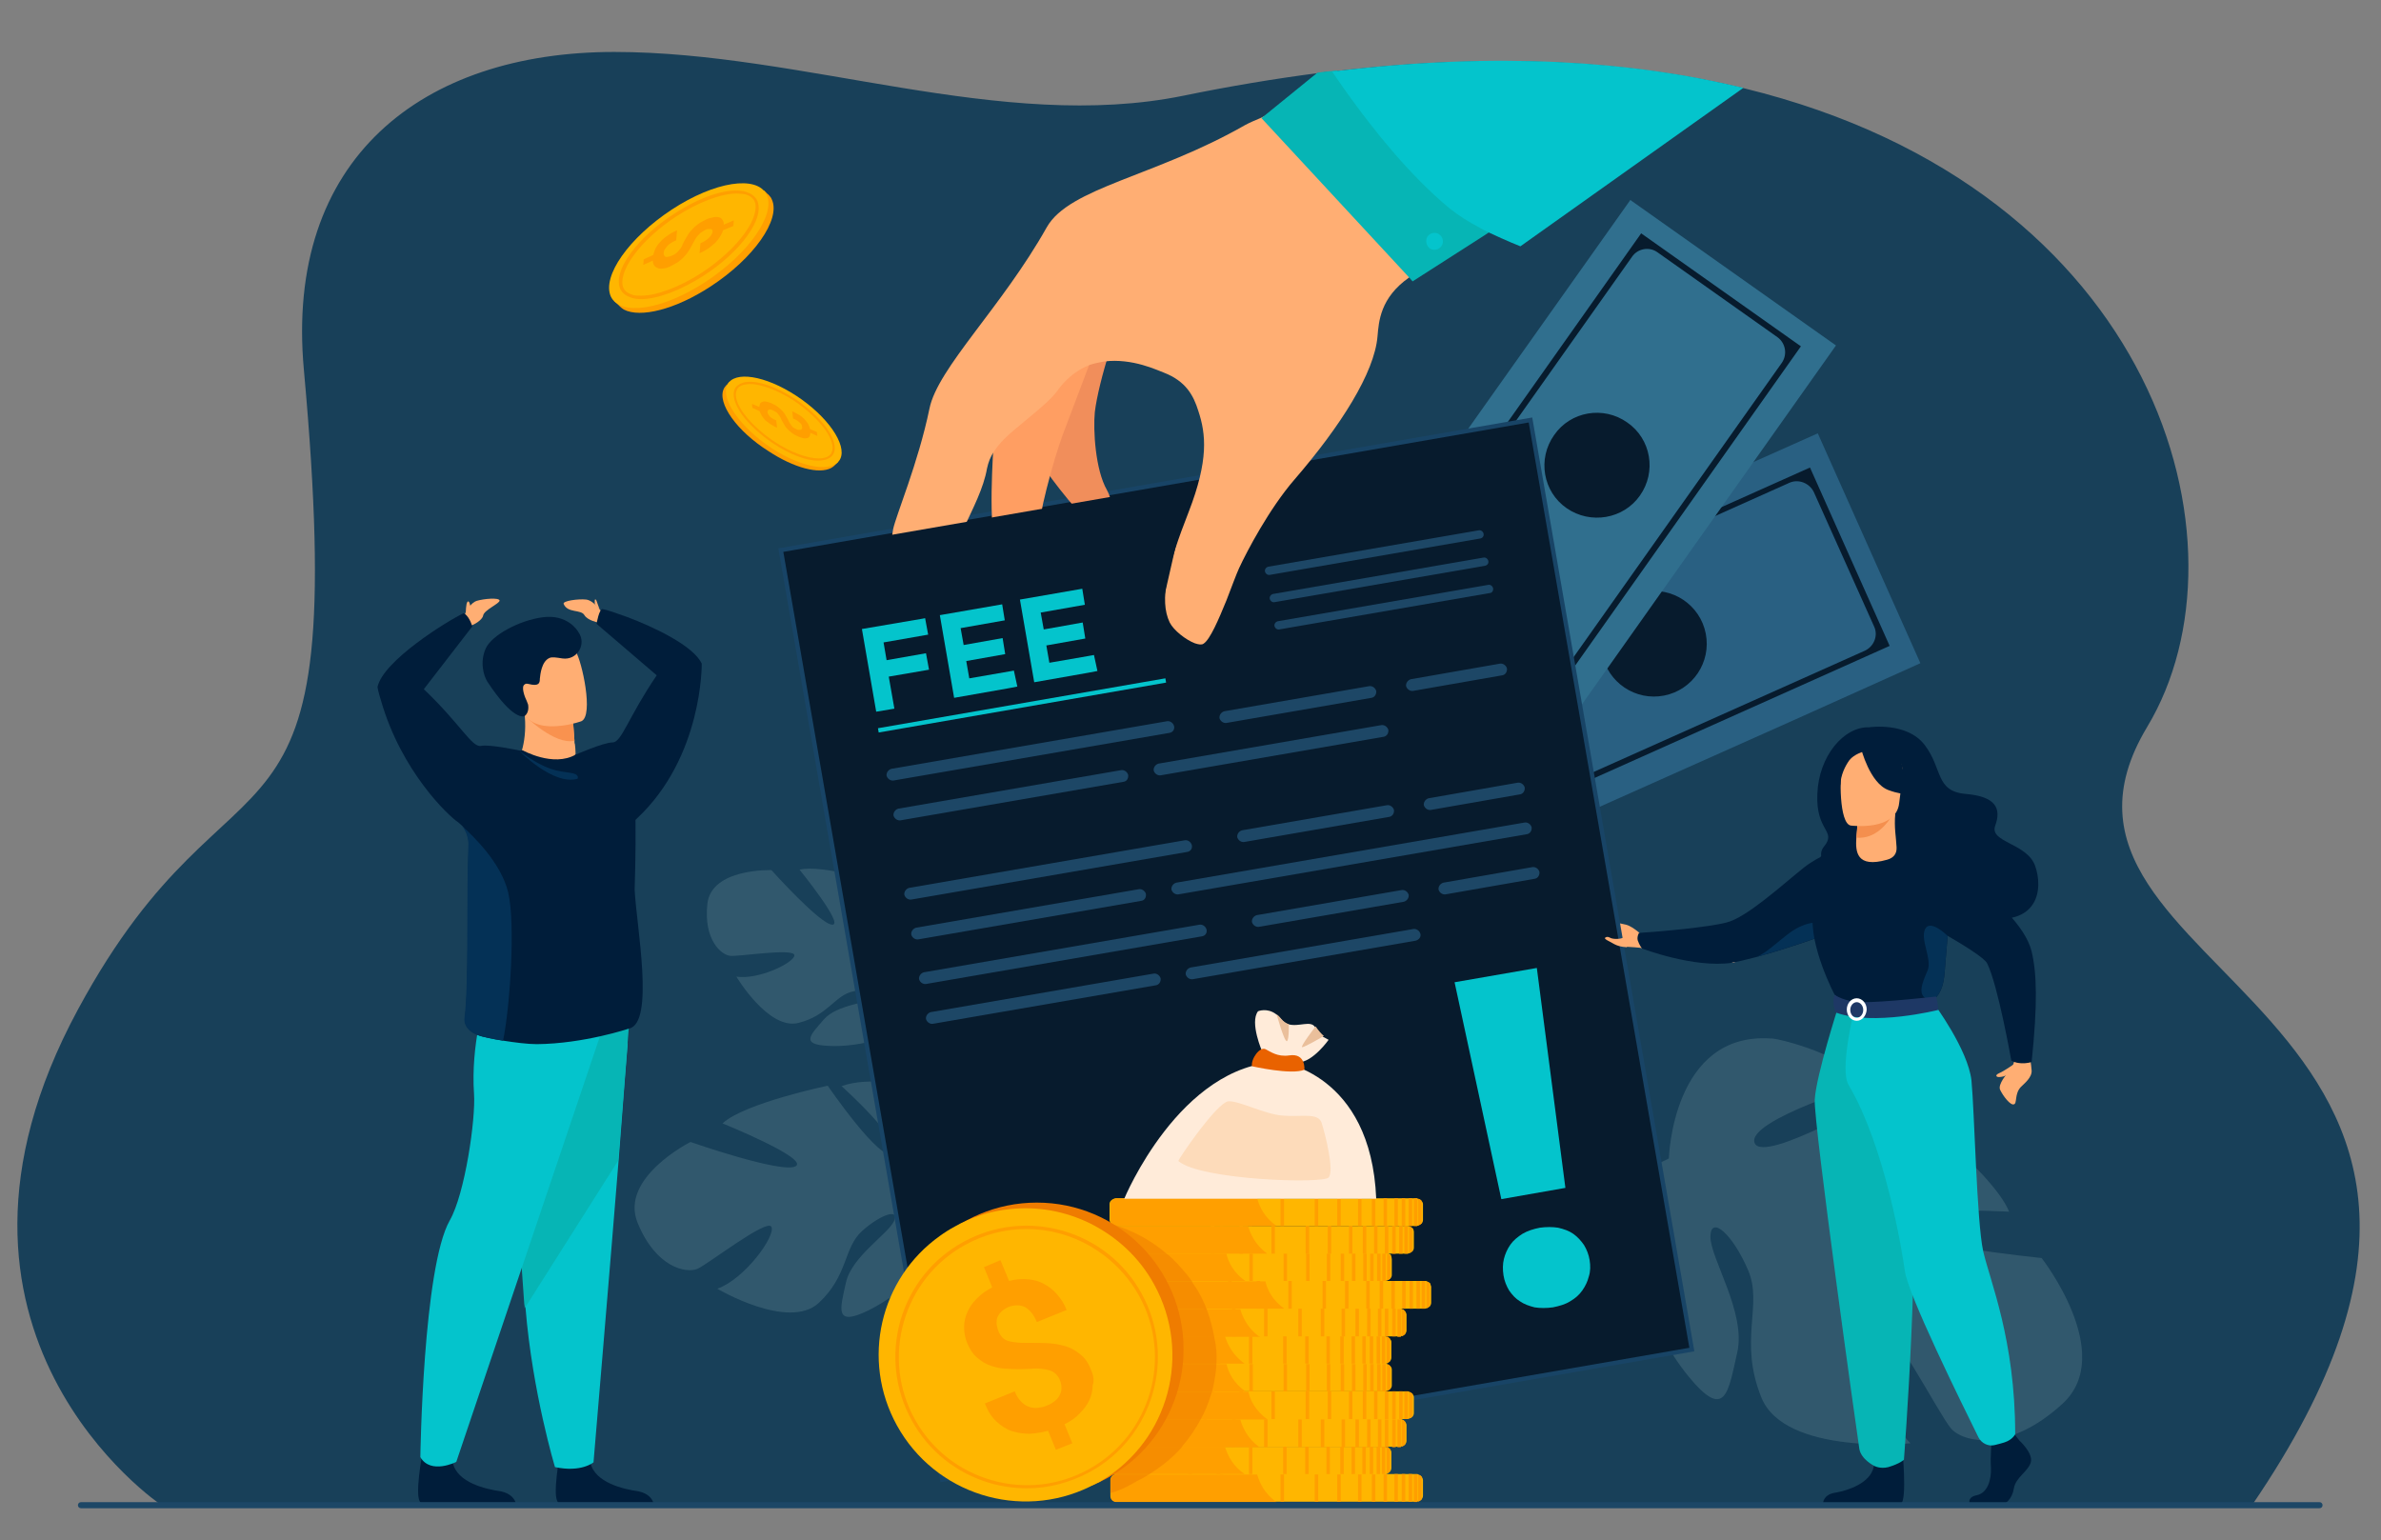 <?xml version="1.0" encoding="utf-8"?>
<!-- Generator: Adobe Illustrator 24.3.0, SVG Export Plug-In . SVG Version: 6.00 Build 0)  -->
<svg version="1.1" id="Layer_1" xmlns="http://www.w3.org/2000/svg" xmlns:xlink="http://www.w3.org/1999/xlink" x="0px" y="0px"
	 viewBox="0 0 550 355.8" style="enable-background:new 0 0 550 355.8;" xml:space="preserve">
<rect x="0" y="0" width="550" height="355.8" fill="#808080" stroke="none"/>
<style type="text/css">
	.st0{fill:#184059;}
	.st1{opacity:0.15;fill:#C3E2DE;enable-background:new    ;}
	.st2{fill:#296082;}
	.st3{fill:#071B2D;}
	.st4{fill:#306F8E;}
	.st5{fill:#001D3A;}
	.st6{fill:#FFAE73;}
	.st7{fill:#043156;}
	.st8{fill:#F8CAA4;}
	.st9{fill:#06B5B5;}
	.st10{fill:#04C4CC;}
	.st11{fill:#F48F4E;}
	.st12{fill:#1E3865;}
	.st13{fill:#FFFFFF;}
	.st14{fill:#F9924F;}
	.st15{fill:#891D1C;}
	.st16{fill:#FF9F00;}
	.st17{fill:#FFB600;}
	.st18{fill:#071B2D;stroke:#184466;stroke-width:1;stroke-miterlimit:9.999;}
	.st19{fill:#1D4766;}
	.st20{fill:#F18E5B;}
	.st21{fill:#FF9E62;}
	.st22{fill:#FFEBD9;}
	.st23{fill:#E96200;}
	.st24{fill:#EABF9B;}
	.st25{fill:#FDDBBA;}
	.st26{opacity:0.5;fill:#EF7C00;enable-background:new    ;}
	.st27{fill:#EF7C00;}
</style>
<g>
	<path class="st0" d="M520.2,347.7H37.3c0,0-59.6-39.9-19.3-114.5c36.7-68,63.3-25.6,52.2-147.7C65.7,36.6,97.6,12,141.9,12
		c43.7,0,89.4,18.7,131.5,10.1c10.7-2.2,21-3.9,30.9-5.2c1.2-0.2,2.3-0.3,3.5-0.4c0.3,0,0.6-0.1,1-0.1c37-4.3,68.2-2.3,94.1,4
		C498.4,43.7,521.2,126,496,167.9C461,226,599.4,231.7,520.2,347.7z"/>
	<path class="st1" d="M431.6,250.2c0,0-28.2,8.6-26.3,13.8s30.8-11.8,30.8-11.8s24,17.9,28,27.7c0,0-32.8-1.7-29.7,2.8
		c3.1,4.5,37.2,7.9,37.2,7.9s17.3,22.1,4.9,33.6c-12.5,11.5-23,9-25.8,5.8s-14.7-26.6-17.4-24.4c-2.7,2.2,0.7,20.4,8,27.8
		c0,0-28.9,2.8-34.4-10.5c-5.4-13.3,0.4-21.4-3.1-29.5c-3.5-8.2-8.6-12.8-8.7-7.8s8.3,17.6,6.2,26.8c-2.1,9.2-2.7,16-11.3,5.5
		c-8.6-10.5-18.1-32.5-11.3-41.4c0.3-0.4,0.6-0.8,0.9-1.1c-0.6,0.6-0.9,1.1-0.9,1.1c-2.4-1.5-10.2-1.6-16-1.4
		c-1,0.1-2.3,0.2-4.2,0.2l0,0c-0.8,0-1.5,0.1-2,0.1c-12.6,1.3-29.4,12.9-29.4,12.9l-2-2.2c15.2-15,35.2-13,35.2-13
		c15.1,0.2,25.2-5.5,25.2-5.5s0.8-29.3,23.6-27.7C409.1,239.6,424.2,242.6,431.6,250.2z"/>
	<g>
		<polygon class="st2" points="319.2,145.1 343,198.2 413.8,166.6 413.8,166.6 443.6,153.2 419.9,100.1 364.1,125 		"/>
		<g>
			<path class="st3" d="M418.1,108l18.4,41.2L346,189.7l-18.4-41.2L418.1,108z M350.5,186.2l80.3-35.9c2.1-1,3.1-3.5,2.1-5.6
				l-13.9-31c-1-2.1-3.5-3.1-5.6-2.2l-80.2,35.9c-2.1,0.9-3.1,3.4-2.1,5.5L345,184C346,186.2,348.4,187.2,350.5,186.2z"/>
		</g>
		
			<ellipse transform="matrix(0.981 -0.193 0.193 0.981 -21.524 76.38)" class="st3" cx="382.1" cy="148.9" rx="12.2" ry="12.2"/>
	</g>
	<g>
		<polygon class="st4" points="312.9,136.2 360.4,169.8 405.2,106.5 405.2,106.5 424.1,79.8 376.6,46.2 341.3,96 		"/>
		<g>
			<path class="st3" d="M379.1,53.9L416,80l-57.2,80.9l-36.9-26.1L379.1,53.9z M360.8,155.6l50.8-71.8c1.3-1.9,0.9-4.5-1-5.9
				l-27.7-19.6c-1.9-1.4-4.6-0.9-5.9,1l-50.8,71.8c-1.3,1.9-0.9,4.5,1,5.8l27.8,19.7C356.9,157.9,359.5,157.5,360.8,155.6z"/>
		</g>
		<path class="st3" d="M378.8,114.5c3.9-5.5,2.6-13.1-2.9-16.9c-5.5-3.9-13.1-2.6-16.9,2.9c-3.9,5.5-2.6,13.1,2.9,16.9
			C367.4,121.2,375,119.9,378.8,114.5z"/>
	</g>
	<g>
		<path class="st5" d="M431.8,168c0,0,8.7-1.3,12.8,4.1c4.2,5.5,2.4,10.7,9.5,11.3c7,0.6,8.2,3.4,6.8,7.3c-1.5,3.9,7.3,4,9.2,9.3
			c1.9,5.3,0.9,14.3-12.4,11.9c-13.4-2.4-18.3-10.5-24.5-8.4c-6.2,2.2-15-4.1-11.9-7.9c3.1-3.8-1.9-3.4-1.5-12.2
			C420.1,174.7,425.9,167.8,431.8,168z"/>
		<path class="st6" d="M379.9,216.6c0,0-2.4-2.5-4.3-3c-2.1-0.5-5-1-5.4-0.4c-0.4,0.8,3.4,2.1,3.9,3s-0.3,0.8-1.8,0.7
			s-0.9,0.4-0.7,0.4c0.3,0.1,2.4,1.2,3.1,1.3c0.2,0,0.5,0.1,1,0.1c1.1,0.1,2.7,0.1,4.1,0.4C379.9,219.2,380.4,217.5,379.9,216.6z"/>
		<path class="st5" d="M378.3,217.2c0.4,1.2,1,1.9,1,1.9s12,4.6,20.8,3.3c0.3,0,0.6-0.1,0.9-0.2c1.6-0.3,3.3-0.8,5-1.2
			c7.3-2,14.7-4.7,14.7-4.7s0.2-0.6,0.4-1.6c0.9-4.2,3-15.1-0.4-16.8c0,0-1.8,0.8-4,2.5c-5,4-13.3,11.6-17.9,12.7
			c-4.2,1.1-15.3,2.1-20.2,2.4C378.6,215.5,378.1,216.3,378.3,217.2z"/>
		<path class="st7" d="M412.6,216.1c-2.7,2.1-4.4,3.8-6.7,4.9c7.3-2,14.7-4.7,14.7-4.7s0.2-0.6,0.4-1.6l-0.8-1.6
			C420.2,213.1,416.9,212.6,412.6,216.1z"/>
		<path class="st8" d="M400,222.4c0.3,0,0.6-0.1,0.9-0.2C400.5,222.2,400.2,222.3,400,222.4z"/>
		<path class="st5" d="M466.5,332.8c0,0,3.2,2.9,2.6,5s-3.5,3.5-3.9,6s-2,3.9-3.4,3.9s-6.7,0-6.7,0s-1-1.8,1.5-2.3s3.4-3.5,3.3-6.3
			c-0.2-2.8,0.2-6.5,0.2-6.5l5.3-1.2L466.5,332.8z"/>
		<path class="st5" d="M439.4,334.2c0,0,1.2,12.4-0.3,13.1h-18c0,0,0-2.1,2.9-2.5c2.9-0.5,8-2.2,8.8-5.9
			C433.7,335.1,439.4,334.2,439.4,334.2z"/>
		<path class="st5" d="M423.8,229.8l11.3,8.9l10.8-7.7l0,0l0.9-0.3c0,0,1.8-0.9,2.3-5.1c0.1-0.5,0.4-5,0.8-9.4
			c0.4-4.8,0.8-9.7,0.8-9.7l-6.9-10.2c-14.4-3-23.2,1.5-23.2,1.5s-0.7,5.4-1.8,13C417.8,218.5,423.8,229.8,423.8,229.8z"/>
		<path class="st9" d="M424.7,232.3c0,0-5.2,16.2-5.5,21.7s9.9,78.2,10.3,80.7c0.4,2.4,3.4,3.9,3.4,3.9s1.4,0.8,3.3,0.3
			c2.7-0.8,3.6-1.7,3.6-1.7s4-51.8,1.5-70.3c-2.5-18.5-2.5-34.5-2.5-34.5L424.7,232.3L424.7,232.3z"/>
		<path class="st10" d="M446.7,231.8c0,0,7.9,10.6,8.7,17.8c0.7,7.2,1.2,32.4,2.7,39.4c1.6,7,7.4,20.5,7.4,42.3c0,0-0.6,1.3-2.5,1.9
			c-0.6,0.2-1.4,0.4-2.2,0.6c-1.5,0.4-3.1-0.4-3.8-1.8c-3.9-7.9-16.4-33.2-17-38.5c-0.5-3.7-4.4-28.4-13-42.9
			c-2.1-3.5,1.3-17.3,1.3-17.3L446.7,231.8z"/>
		<path class="st6" d="M435.9,198.6c1.5-0.4,2.3-1.4,2.2-2.9c-0.1-2.3-0.6-4.5-0.3-7.7h-0.5l-8.1,0.7l-0.4,4.9
			C428.6,196.7,428.8,200.6,435.9,198.6z"/>
		<path class="st11" d="M429.2,188.6c0,0-0.1,2.5-0.4,4.9c4.5,0.4,7.3-3.4,8.5-5.5L429.2,188.6z"/>
		<path class="st6" d="M427.5,190.7c0,0,10.5,1.4,11.2-5.2c0.7-6.5,2.6-10.8-4.1-11.9c-6.7-1.1-8.2,1.2-9,3.3
			C424.9,179,424.8,190.2,427.5,190.7z"/>
		<path class="st5" d="M429.9,172.9c0,0,2,8,6.3,9.6s6.3,0.7,6.3,0.7s-3.1-3.1-3.3-7.8C439.3,175.3,432.5,169.5,429.9,172.9z"/>
		<path class="st5" d="M430.5,173.6c0,0-2.2,0.6-3.3,2c-1,1.4-2,3.4-2.1,5.8c0,0-1.6-5.5,1.2-8.1
			C429.3,170.5,430.5,173.6,430.5,173.6z"/>
		<g>
			<path class="st6" d="M465.6,244.1c0,0-0.8,3-1.4,3.4c-0.7,0.5-2.7,3-2.2,4.2c0.7,1.5,2.4,3.7,3.2,3.4c0.8-0.2,0.1-2.4,1.6-4
				c0.8-0.8,2.6-2.2,2.5-3.8s-0.5-3.5-0.5-3.5L465.6,244.1z"/>
			<path class="st6" d="M465.1,245.9c0,0-2.3,1.6-3.3,2c-1.1,0.5-0.6,0.9-0.1,0.9c0.6,0,1.3-0.1,2.3-0.7
				C465,247.4,465.6,245.8,465.1,245.9z"/>
		</g>
		<path class="st5" d="M443.8,196.3c0,0,6.3,1.5,10.4,5.4c6.5,6.1,13.6,12,15.1,18.1c1.2,5.1,1.4,12,0,25.5c0,0-0.9,0.4-2.5,0.3
			c-1.5-0.1-2.2-0.6-2.2-0.6s-3.1-17.6-5.6-22.5c-1.3-2.5-19-11.8-19-11.8L443.8,196.3z"/>
		<path class="st7" d="M445.9,231L445.9,231l0.9-0.3c0,0,1.8-0.9,2.3-5.1c0.1-0.5,0.4-5,0.8-9.4c0,0-4-4-5.2-1.6s1.6,6.8,0.6,9.5
			C444.2,226.7,442.4,230.3,445.9,231z"/>
		<path class="st12" d="M423.8,229.8c0,0,2.1,1.6,6.2,1.7c4.9,0.1,17.2-1.3,17.2-1.3s0.5,1.5,0.5,3.1c0,0-15,3.8-23.6,0.6
			C424.1,234,423,231.9,423.8,229.8z"/>
		<g>
			<path class="st13" d="M428.9,235.8c-1.2,0-2.3-1.1-2.3-2.6c0-1.4,1-2.6,2.3-2.6c1.2,0,2.3,1.1,2.3,2.6
				C431.1,234.7,430.1,235.8,428.9,235.8z M428.9,231.5c-0.8,0-1.5,0.8-1.5,1.8s0.7,1.8,1.5,1.8s1.5-0.8,1.5-1.8
				S429.7,231.5,428.9,231.5z"/>
		</g>
	</g>
	<path class="st1" d="M206,205.3c0,0,4.9,13.8,2.3,14.5c-2.6,0.7-4.3-15.8-4.3-15.8s-14.2-4.4-19.3-3.1c0,0,10.3,12.7,7.6,12.7
		c-2.7,0.1-14.1-12.6-14.1-12.6s-13.9-0.5-14.8,7.8c-0.9,8.3,3.2,11.8,5.3,12s14.9-1.9,14.8-0.1c-0.1,1.7-8.3,5.7-13.4,4.9
		c0,0,7.4,12.4,14.3,10.7c6.9-1.7,8.4-6.4,12.7-7.3c4.3-1,7.6-0.3,5.7,1.2c-2,1.5-9.5,1.8-12.5,5.3s-5.6,5.8,1.1,6.1
		c6.7,0.4,18.3-2.2,19.8-7.5c0.1-0.2,0.1-0.5,0.2-0.7c-0.1,0.4-0.2,0.7-0.2,0.7c1.3,0.5,3.6,3.6,5.3,6c0.2,0.4,0.6,1,1.2,1.7l0,0
		c0.2,0.3,0.4,0.6,0.5,0.8c3.2,5.4,3.5,15.5,3.5,15.5l1.4,0.2c1.5-10.5-5.2-17.9-5.2-17.9c-4.5-6-5.2-11.7-5.2-11.7
		s11.4-8.9,4.1-17.5C216.8,211.3,211.2,206.1,206,205.3z"/>
	<path class="st1" d="M194.4,250.9c0,0,14.4,12.9,11.8,15.5c-2.6,2.5-15-15.6-15-15.6s-19.2,4-24.3,8.7c0,0,20,8.1,16.9,9.9
		s-24.3-5.6-24.3-5.6s-16.5,8.3-12.2,18.7c4.2,10.3,11.2,11.7,13.8,10.6c2.5-1.1,16.1-11.7,17.1-9.7c1,2.1-6.1,12-12.5,14.3
		c0,0,16.4,9.7,23.4,3.3c6.9-6.4,5.7-12.8,10.1-16.7c4.4-3.9,8.7-5.2,7.3-2.2s-9.8,8.2-11.1,14.2s-2.8,10.3,5.2,6.4
		s19.8-14.3,18.2-21.5c-0.1-0.3-0.1-0.6-0.2-0.9c0.2,0.6,0.2,0.9,0.2,0.9c1.9-0.2,6.5,1.9,9.9,3.6c0.5,0.3,1.3,0.7,2.5,1.3l0,0
		c0.5,0.3,0.9,0.5,1.1,0.6c7.1,4.3,13.9,15.8,13.9,15.8l1.8-0.7c-4.9-13.2-17.3-17.5-17.3-17.5c-9-4.1-13.5-10.3-13.5-10.3
		s7.6-17.7-6.3-23.1C210.7,250.9,200.9,248.5,194.4,250.9z"/>
	<g>
		<path class="st6" d="M111.6,142.2c-0.2,1.1-2.3,2.2-2.8,2.3c-0.5-1.3-1.5-2.6-1.5-2.5c0.1-0.1,0.1-0.2,0.2-0.4
			c0.5-0.9,1.4-2.4,2.6-2.8c1.7-0.5,5.1-0.8,5.3-0.1C115.5,139.4,111.8,140.9,111.6,142.2z"/>
		<path class="st5" d="M119.1,347.1H97.2c-1.6-1.1,0.4-11.5,0.4-11.5s6-2.3,7,2.3c1,4.6,7.6,6.1,11.1,6.6
			C118.1,345,118.9,346.4,119.1,347.1z"/>
		<path class="st5" d="M150.9,347.1H129c-1.6-1.1,0.4-11.5,0.4-11.5s6-2.3,7,2.3c1,4.6,7.6,6.1,11.1,6.6
			C149.9,345,150.7,346.4,150.9,347.1z"/>
		<path class="st10" d="M145,241c0,0-1,12.3-2.1,27c-1.6,20.1-5.8,69.8-5.8,69.8s-2.8,2.4-8.9,1.1c0,0-5.2-17.2-6.8-36.7
			c0-0.3,0-0.6-0.1-1c-1.5-19.9-3.7-61.9-3.7-61.9L145,241z"/>
		<path class="st9" d="M145.3,236.8c0,0-1.3,16.5-2.5,31.3l-21.6,34.1c0-0.3,0-0.6-0.1-1c-1.5-19.9-3.7-61.9-3.7-61.9L145.3,236.8z"
			/>
		<path class="st10" d="M140.5,233.7l-35.1,104c0,0-5.9,3-8.3-1.1c0,0,0.6-43.8,6.8-54.7c3.5-6.1,6-23.4,5.6-29.2
			c-0.8-11.4,2.6-22,2.6-22L140.5,233.7z"/>
		<path class="st6" d="M132.1,179.4c-2.4,1.3-4.7,1.3-6.7,0.9c-1.8-0.4-3.4-1.2-4.6-1.9S119,177,119,177s0.1-0.1,0.2-0.3
			c0.7-1.2,2.8-5.5,1.9-12.5c0-0.1,0.7,0,1.7,0.3c3.1,0.7,9.3,2.5,9.6,2.6l0,0c0,0,0.1,1.5,0.3,4.1c0,0.2,0,0.5,0.1,0.7
			c0,0.3,0.1,0.6,0.1,1C133.2,175.5,132.1,179.4,132.1,179.4z"/>
		<path class="st14" d="M132.7,171.1c-4.6,1.1-11.5-5.8-11.5-5.8c0.5-0.4,1-0.7,1.6-0.9c3.1,0.7,9.3,2.5,9.6,2.6l0,0
			C132.4,167,132.5,168.4,132.7,171.1z"/>
		<path class="st6" d="M139,141.4c0,0-1.8-2.7-3.6-2.9s-5.5,0.3-5.2,1c0.9,2.2,4,1.2,4.8,2.6c0.7,1.2,3.1,1.7,3.1,1.7L139,141.4z"/>
		<path class="st6" d="M134.3,166.6c0,0-1.9,0.7-4.3,1c-3.6,0.5-8.2,0.2-9.7-4.1c-2.5-7.2-5.6-11.6,1.6-14.5
			c3.9-1.6,6.4-1.7,8.1-1.1c1.5,0.5,2.3,1.6,3,2.6C134.4,152.7,137.2,165.3,134.3,166.6z"/>
		<path class="st5" d="M133.6,146c2,2.8-0.3,6.6-3.7,6.1c-1.3-0.2-2.4-0.4-3-0.1c-1.8,0.8-2.1,3.8-2.2,4.8c0,1-0.2,1.8-2.6,1.2
			c-0.4-0.1-0.7-0.1-0.9,0.1c-0.9,0.5,0,2.9,0.5,3.9c0.1,0.3,0.2,0.5,0.3,0.8c0.1,0.7,0.1,1.9-0.8,2.6c-0.2,0.1-2.6,1.2-8.6-7.9
			c-0.9-1.4-1.8-4.6-0.4-7.7c1.4-3.1,7.8-6.5,13.1-7.2C131,141.8,133.4,145.6,133.6,146z"/>
		<path class="st5" d="M147.1,189.1c-17.4,16.2-14.3-14.7-14.3-14.7s6.6-2.9,8.7-2.9c2.1,0,3.6-5.8,10.2-15.5l0,0l0,0l-13.9-11.9
			c0,0,0.6-3.5,1.4-3.4c1.1,0.2,3.1,0.9,5.6,1.8c6.4,2.4,15.4,6.7,17.3,10.8C162.1,153.3,162.4,174.8,147.1,189.1z"/>
		<path class="st15" d="M132.3,143.4L132.3,143.4L132.3,143.4z"/>
		<path class="st5" d="M145.3,237.6c0,0-10.4,3.5-21.3,3.6c-2.1,0-5.2-0.4-7.7-0.8c-2.6-0.4-4.6-0.9-4.6-0.9
			c-2.2-0.5-4.6-1.9-4.3-4.4c1-7.6,0.4-27.7,0.9-40.2c0,0,0-2.4-1.5-4.1l0,0c-0.3-0.3-0.6-0.5-0.9-0.8c-2.3-1.5-13.2-11.8-17.9-28.2
			c-0.6-1.9-0.8-3-0.8-3.1l0,0l0,0c1.3-6.1,16.2-15.3,19.8-17c0.1,0,0.2,0,0.4,0.1l0,0c1.2,1,1.7,2.9,1.7,2.9l0,0l-11.2,14.5
			c8.5,8.1,11.1,13.5,13.2,13.1c2-0.4,8.6,1,9.1,1.1c0.2,0,0.3-0.1,0.5-0.1c0,0,7.1,4,12.3,1h0.1c1.3,0.2,10.4,1.7,12.6,4
			c0.8,0.8,1,5.7,1.1,11.1c0.1,7.5-0.2,16.1-0.2,16.1C147,213.8,151.3,236.3,145.3,237.6z"/>
		<path class="st7" d="M120,173.5c0,0,7.8,8,13.4,6.4c0,0,0.7-1.1-1.8-1.4C129.1,178.1,126.4,178.2,120,173.5z"/>
		<path class="st7" d="M116.2,240.4c-2.6-0.4-4.6-0.9-4.6-0.9c-2.2-0.5-4.6-1.9-4.3-4.4c1-7.6,0.4-27.7,0.9-40.2c0,0,0-2.4-1.5-4.1
			c2.4,2.1,9.1,8.5,10.7,15.4C119.1,213.5,117.8,232.8,116.2,240.4z"/>
		<path class="st6" d="M107.6,141.6c0,0,0-2.2,0.4-2.6c0.4-0.4,0.6,0.8,0.7,1.2C108.8,140.6,107.6,141.6,107.6,141.6z"/>
		<path class="st6" d="M138.5,140.7c0,0-0.6-1.5-0.7-1.9c-0.1-0.4-0.4-0.4-0.4-0.2c0,0.3-0.1,0.8,0.1,1.1
			C137.6,140.1,138.5,140.7,138.5,140.7z"/>
	</g>
	<g>
		<path class="st16" d="M178.3,46.1c-0.1-0.3-0.3-0.6-0.5-0.8l0,0l0,0c-0.2-0.2-0.3-0.4-0.5-0.5l-0.8-0.8l-0.2,0.1
			c-3.9-1.9-11.8,0.1-19.9,5.4c-9.8,6.4-16,15.1-14.2,19.8l-0.3,0.2l1.1,1.1c0.1,0.1,0.1,0.1,0.2,0.2l0,0l0,0
			c0.3,0.3,0.6,0.5,0.9,0.7l0,0l0,0c3.8,2,11.9,0,20-5.3C174.1,59.7,180.4,50.7,178.3,46.1z"/>
		<path class="st17" d="M155.2,48.4c9.9-6.5,19.7-8,21.9-3.4c2.1,4.6-4.2,13.6-14.1,20.1c-9.9,6.5-19.7,8-21.9,3.4
			C139,63.8,145.3,54.9,155.2,48.4z"/>
		<g>
			<path class="st16" d="M148.1,69.1c-0.8,0-1.5-0.1-2.2-0.3c-1.2-0.4-2.1-1-2.6-2c-0.9-2-0.1-4.9,2.3-8.2c2.3-3.2,5.9-6.5,10.1-9.2
				l0,0c6.4-4.2,12.9-6.2,16.6-5.1c1.2,0.4,2.1,1,2.6,2c0.9,2,0.1,4.9-2.3,8.2c-2.3,3.2-5.9,6.5-10.1,9.2
				C157.2,67.1,151.8,69.1,148.1,69.1z M170.2,44.7c-3.6,0-8.9,2-14,5.3c-4.1,2.7-7.6,5.9-9.9,9.1c-2.2,3-3,5.8-2.3,7.4
				c0.4,0.8,1.1,1.3,2.1,1.6c0.6,0.2,1.2,0.2,2,0.2c3.6,0,8.9-2,14-5.3c4.1-2.7,7.6-5.9,9.9-9.1c2.2-3,3-5.8,2.3-7.4
				c-0.4-0.8-1.1-1.3-2.1-1.6C171.5,44.8,170.9,44.7,170.2,44.7z"/>
		</g>
		<g>
			<path class="st16" d="M155.1,59.1c0.3-0.1,0.6-0.3,0.8-0.4c0.2-0.2,0.5-0.3,0.7-0.6c0.2-0.2,0.4-0.5,0.6-0.7
				c0.2-0.3,0.4-0.6,0.5-1c0.3-0.6,0.6-1.2,1-1.8c0.3-0.6,0.7-1.1,1.1-1.5c0.4-0.5,0.9-0.9,1.4-1.3c0.5-0.4,1.2-0.7,1.9-1.1
				c0.6-0.3,1.2-0.4,1.7-0.5s0.9-0.1,1.3,0c0.4,0.1,0.6,0.3,0.8,0.6s0.3,0.6,0.3,1.1l2.3-1l-0.1,1.3l-2.4,1c-0.1,0.5-0.4,1-0.7,1.5
				s-0.7,1-1.1,1.4c-0.5,0.4-1,0.9-1.6,1.3c-0.6,0.4-1.3,0.8-2,1.1l0.2-2.3c0.9-0.4,1.5-0.8,2-1.3s0.7-0.9,0.8-1.3
				c0-0.2,0-0.4-0.1-0.5s-0.2-0.2-0.4-0.2s-0.4,0-0.6,0c-0.2,0.1-0.5,0.1-0.7,0.3c-0.3,0.1-0.5,0.3-0.7,0.4
				c-0.2,0.1-0.4,0.3-0.6,0.5c-0.2,0.2-0.4,0.5-0.6,0.7c-0.2,0.3-0.4,0.6-0.6,1c-0.3,0.6-0.7,1.2-1,1.8c-0.3,0.5-0.7,1.1-1.1,1.5
				c-0.4,0.5-0.9,0.9-1.4,1.3c-0.5,0.4-1.2,0.7-1.9,1.1c-0.6,0.3-1.2,0.5-1.7,0.5c-0.5,0.1-0.9,0.1-1.3-0.1
				c-0.3-0.1-0.6-0.3-0.8-0.6s-0.3-0.7-0.3-1.1l-2.2,1l0.1-1.3l2.2-1c0.1-0.5,0.3-0.9,0.5-1.5c0.3-0.5,0.6-1,1.1-1.5
				c0.4-0.5,1-1,1.6-1.4c0.6-0.5,1.4-0.9,2.3-1.3l-0.2,2.3c-0.5,0.2-1,0.5-1.3,0.7c-0.4,0.2-0.6,0.5-0.9,0.8
				c-0.2,0.3-0.4,0.5-0.5,0.7s-0.2,0.5-0.2,0.7s0,0.4,0.1,0.6c0.1,0.1,0.2,0.2,0.3,0.3c0.2,0.1,0.3,0.1,0.6,0
				C154.6,59.3,154.8,59.2,155.1,59.1z"/>
		</g>
	</g>
	<g>
		<path class="st16" d="M167.2,89.8c0.1-0.2,0.2-0.4,0.4-0.6l0,0l0,0c0.1-0.1,0.2-0.3,0.4-0.4l0.5-0.6l0.1,0.1
			c2.8-1.4,8.6,0.1,14.5,3.9c7.1,4.6,11.6,11,10.3,14.4l0.2,0.1l-0.8,0.8l-0.1,0.1l0,0l0,0c-0.2,0.2-0.4,0.3-0.7,0.5l0,0l0,0
			c-2.8,1.5-8.6,0-14.5-3.9C170.2,99.6,165.6,93.1,167.2,89.8z"/>
		<path class="st17" d="M183.9,91.4c-7.2-4.7-14.3-5.8-15.9-2.5c-1.6,3.3,3,9.8,10.2,14.6c7.2,4.7,14.3,5.8,15.9,2.5
			C195.7,102.7,191.1,96.1,183.9,91.4z"/>
		<g>
			<path class="st16" d="M178.7,102.5c-3-2-5.6-4.4-7.3-6.7c-1.7-2.4-2.3-4.5-1.7-5.9c0.3-0.7,1-1.2,1.9-1.5c2.7-0.8,7.4,0.7,12,3.7
				l0,0c3,2,5.6,4.4,7.3,6.7c1.7,2.4,2.3,4.5,1.7,5.9c-0.3,0.7-1,1.2-1.9,1.5c-0.5,0.1-1,0.2-1.6,0.2
				C186.4,106.5,182.5,105,178.7,102.5z M171.7,88.9c-0.7,0.2-1.3,0.6-1.5,1.2c-0.6,1.2,0,3.2,1.6,5.4c1.7,2.3,4.2,4.6,7.2,6.6
				c3.7,2.4,7.5,3.8,10.2,3.8c0.5,0,1-0.1,1.4-0.2c0.7-0.2,1.3-0.6,1.5-1.2c0.6-1.2,0-3.2-1.6-5.4c-1.7-2.3-4.2-4.6-7.2-6.6
				c-3.7-2.4-7.5-3.8-10.2-3.8C172.6,88.8,172.1,88.8,171.7,88.9z"/>
		</g>
		<g>
			<path class="st16" d="M184.5,99.3c0.2,0,0.3,0,0.4,0c0.1,0,0.2-0.1,0.3-0.2s0.1-0.2,0.1-0.4c0-0.2-0.1-0.3-0.1-0.5
				c-0.1-0.2-0.2-0.4-0.4-0.5c-0.2-0.2-0.4-0.4-0.6-0.5c-0.3-0.2-0.6-0.4-1-0.5L183,95c0.6,0.3,1.2,0.6,1.7,0.9s0.9,0.7,1.2,1
				c0.3,0.4,0.6,0.7,0.8,1.1s0.3,0.7,0.4,1.1l1.6,0.7l0.1,0.9l-1.6-0.7c0,0.3-0.1,0.6-0.2,0.8c-0.1,0.2-0.3,0.4-0.6,0.4
				c-0.3,0.1-0.6,0.1-0.9,0c-0.4-0.1-0.8-0.2-1.2-0.4c-0.5-0.2-1-0.5-1.4-0.8s-0.7-0.6-1-0.9s-0.6-0.7-0.8-1.1s-0.5-0.8-0.7-1.3
				c-0.1-0.3-0.3-0.5-0.4-0.7c-0.1-0.2-0.3-0.4-0.4-0.5c-0.1-0.2-0.3-0.3-0.5-0.4s-0.3-0.2-0.5-0.3c-0.2-0.1-0.4-0.1-0.5-0.2
				c-0.2,0-0.3,0-0.4,0c-0.1,0-0.2,0.1-0.3,0.2s-0.1,0.2-0.1,0.4c0,0.3,0.2,0.6,0.5,1c0.3,0.3,0.8,0.6,1.5,0.9l0.2,1.7
				c-0.5-0.2-1-0.5-1.5-0.8c-0.4-0.3-0.8-0.6-1.2-0.9c-0.3-0.3-0.6-0.7-0.8-1c-0.2-0.4-0.4-0.7-0.5-1.1l-1.7-0.8l-0.1-0.9l1.7,0.7
				c0-0.3,0.1-0.6,0.2-0.8c0.1-0.2,0.3-0.3,0.6-0.4s0.6-0.1,0.9,0c0.4,0.1,0.8,0.2,1.2,0.4c0.5,0.2,1,0.5,1.4,0.8s0.7,0.6,1,0.9
				s0.6,0.7,0.8,1.1s0.5,0.8,0.7,1.3c0.1,0.3,0.3,0.5,0.4,0.7c0.1,0.2,0.3,0.4,0.4,0.5c0.1,0.2,0.3,0.3,0.5,0.4s0.4,0.2,0.6,0.3
				C184.2,99.3,184.4,99.3,184.5,99.3z"/>
		</g>
	</g>
	<g>
		
			<rect x="197.7" y="110.6" transform="matrix(0.985 -0.171 0.171 0.985 -33.277 51.943)" class="st18" width="175.8" height="218"/>
		<g>
			<g>
				<path class="st10" d="M367.2,291.1c-0.2-1.3-0.7-2.5-1.3-3.5c-0.7-1-1.5-1.9-2.5-2.6s-2.2-1.1-3.5-1.4c-1.3-0.2-2.7-0.2-4.2,0
					c-1.5,0.3-2.8,0.7-4,1.4c-1.1,0.7-2.1,1.5-2.8,2.5c-0.7,1-1.2,2.1-1.5,3.3c-0.3,1.2-0.3,2.5-0.1,3.8c0.2,1.3,0.7,2.5,1.3,3.5
					c0.7,1,1.5,1.9,2.5,2.5c1,0.7,2.2,1.1,3.4,1.4c1.3,0.2,2.7,0.2,4.2,0c1.5-0.3,2.9-0.7,4-1.4c1.2-0.7,2.1-1.5,2.8-2.5
					c0.7-1,1.2-2,1.5-3.2C367.4,293.7,367.4,292.4,367.2,291.1z M355,223.6l-19,3.3l10.8,50.1l14.8-2.6L355,223.6z"/>
			</g>
		</g>
		<g>
			<g>
				<path class="st19" d="M341.9,124.4l-48.6,8.4c-0.5,0.1-1-0.3-1.1-0.8l0,0c-0.1-0.5,0.3-1,0.8-1.1l48.6-8.4
					c0.5-0.1,1,0.3,1.1,0.8l0,0C342.8,123.8,342.5,124.3,341.9,124.4z"/>
				<path class="st19" d="M343,130.7l-48.6,8.4c-0.5,0.1-1-0.3-1.1-0.8l0,0c-0.1-0.5,0.3-1,0.8-1.1l48.6-8.4c0.5-0.1,1,0.3,1.1,0.8
					l0,0C343.9,130.1,343.6,130.6,343,130.7z"/>
				<path class="st19" d="M344.1,137l-48.6,8.4c-0.5,0.1-1-0.3-1.1-0.8l0,0c-0.1-0.5,0.3-1,0.8-1.1l48.6-8.4c0.5-0.1,1,0.3,1.1,0.8
					l0,0C345,136.5,344.6,137,344.1,137z"/>
			</g>
			<path class="st19" d="M316.8,161.2l-33.5,5.8c-0.7,0.1-1.4-0.4-1.6-1.1l0,0c-0.1-0.7,0.4-1.4,1.1-1.6l33.5-5.8
				c0.7-0.1,1.4,0.4,1.6,1.1l0,0C318,160.4,317.5,161.1,316.8,161.2z"/>
			<path class="st19" d="M347,156l-20.6,3.6c-0.7,0.1-1.4-0.4-1.6-1.1l0,0c-0.1-0.7,0.4-1.4,1.1-1.6l20.6-3.6
				c0.7-0.1,1.4,0.4,1.6,1.1l0,0C348.2,155.2,347.7,155.9,347,156z"/>
			<path class="st19" d="M270.1,169.3l-63.7,11c-0.7,0.1-1.4-0.4-1.6-1.1l0,0c-0.1-0.7,0.4-1.4,1.1-1.6l63.7-11
				c0.7-0.1,1.4,0.4,1.6,1.1l0,0C271.4,168.5,270.9,169.2,270.1,169.3z"/>
			<path class="st19" d="M259.5,180.6l-51.5,8.9c-0.7,0.1-1.4-0.4-1.6-1.1l0,0c-0.1-0.7,0.4-1.4,1.1-1.6l51.5-8.9
				c0.7-0.1,1.4,0.4,1.6,1.1l0,0C260.7,179.8,260.3,180.5,259.5,180.6z"/>
			<path class="st19" d="M319.6,170.2l-51.5,8.9c-0.7,0.1-1.4-0.4-1.6-1.1l0,0c-0.1-0.7,0.4-1.4,1.1-1.6l51.5-8.9
				c0.7-0.1,1.4,0.4,1.6,1.1l0,0C320.8,169.4,320.3,170.1,319.6,170.2z"/>
			<g>
				<path class="st19" d="M320.9,188.7l-33.5,5.8c-0.7,0.1-1.4-0.4-1.6-1.1l0,0c-0.1-0.7,0.4-1.4,1.1-1.6l33.5-5.8
					c0.7-0.1,1.4,0.4,1.6,1.1l0,0C322.1,187.9,321.6,188.6,320.9,188.7z"/>
				<path class="st19" d="M351.1,183.5l-20.6,3.6c-0.7,0.1-1.4-0.4-1.6-1.1l0,0c-0.1-0.7,0.4-1.4,1.1-1.6l20.6-3.6
					c0.7-0.1,1.4,0.4,1.6,1.1l0,0C352.3,182.7,351.8,183.4,351.1,183.5z"/>
				<path class="st19" d="M274.2,196.8l-63.7,11c-0.7,0.1-1.4-0.4-1.6-1.1l0,0c-0.1-0.7,0.4-1.4,1.1-1.6l63.7-11
					c0.7-0.1,1.4,0.4,1.6,1.1l0,0C275.5,196,275,196.7,274.2,196.8z"/>
				<path class="st19" d="M263.6,208.1l-51.5,8.9c-0.7,0.1-1.4-0.4-1.6-1.1l0,0c-0.1-0.7,0.4-1.4,1.1-1.6l51.5-8.9
					c0.7-0.1,1.4,0.4,1.6,1.1l0,0C264.8,207.3,264.4,208,263.6,208.1z"/>
				<path class="st19" d="M352.7,192.7l-80.5,13.9c-0.7,0.1-1.4-0.4-1.6-1.1l0,0c-0.1-0.7,0.4-1.4,1.1-1.6l80.5-13.9
					c0.7-0.1,1.4,0.4,1.6,1.1l0,0C353.9,191.9,353.4,192.6,352.7,192.7z"/>
			</g>
			<g>
				<path class="st19" d="M324.3,208.3l-33.5,5.8c-0.7,0.1-1.4-0.4-1.6-1.1l0,0c-0.1-0.7,0.4-1.4,1.1-1.6l33.5-5.8
					c0.7-0.1,1.4,0.4,1.6,1.1l0,0C325.5,207.4,325,208.1,324.3,208.3z"/>
				<path class="st19" d="M354.5,203l-20.6,3.6c-0.7,0.1-1.4-0.4-1.6-1.1l0,0c-0.1-0.7,0.4-1.4,1.1-1.6l20.6-3.6
					c0.7-0.1,1.4,0.4,1.6,1.1l0,0C355.7,202.2,355.2,202.9,354.5,203z"/>
				<path class="st19" d="M277.6,216.3l-63.7,11c-0.7,0.1-1.4-0.4-1.6-1.1l0,0c-0.1-0.7,0.4-1.4,1.1-1.6l63.7-11
					c0.7-0.1,1.4,0.4,1.6,1.1l0,0C278.9,215.5,278.4,216.2,277.6,216.3z"/>
				<path class="st19" d="M267,227.6l-51.5,8.9c-0.7,0.1-1.4-0.4-1.6-1.1l0,0c-0.1-0.7,0.4-1.4,1.1-1.6l51.5-8.9
					c0.7-0.1,1.4,0.4,1.6,1.1l0,0C268.2,226.8,267.7,227.5,267,227.6z"/>
				<path class="st19" d="M327,217.3l-51.5,8.9c-0.7,0.1-1.4-0.4-1.6-1.1l0,0c-0.1-0.7,0.4-1.4,1.1-1.6l51.5-8.9
					c0.7-0.1,1.4,0.4,1.6,1.1l0,0C328.3,216.4,327.8,217.1,327,217.3z"/>
			</g>
		</g>
		<g>
			<path class="st20" d="M234.7,78.6c0,0,7.9,8.8,8.3,12.8c0.4,4-3.6,12.9-1.7,16.8c0.6,1.2,9.7,13.3,12.4,13.9
				c1.9,0.5,4.6-4.2,2-8.9c-2.7-4.7-3.2-13.9-2.8-18c0.8-6.9,5.8-23.1,6.7-20l15.3-2.4l-14.5-6L234.7,78.6z"/>
			<path class="st21" d="M229.7,99.9c0,0-1.4,17.6-0.1,24.3c0.5,2.7,3.1,11.4,5.7,12.3c4.2,1.6,6.6-5.9,4.8-14
				c-0.5-2.2,3.1-15.9,5.4-22.1c5.9-15.5,9.4-24.9,9.4-24.9L229.7,99.9z"/>
			<g>
				<path class="st6" d="M356.6,43.8c-3.8,2.2-7.3,4.3-10.4,6.1c-1.7,1-3.3,2-4.7,2.8c-2.2,1.4-4,2.5-5.1,3.3
					c-2.8,2.1-7.5,4.6-10.9,8.1l0,0l0,0c-6.7,4.7-7,10.2-7.3,13.6c-0.7,8.4-8.5,20.7-19.2,33.1c-5.8,6.7-11,16.6-12.8,20.5
					c-0.6,1.3-1.7,4.3-2.9,7.4c-1.8,4.4-3.8,9.1-5.3,10c-0.4,0.3-1.1,0.2-2-0.1c-2.1-0.8-4.9-3-5.8-4.8c-2.5-5.2-0.5-13.1,4.4-25.6
					c4.6-11.9,4-17.9,2.2-23.3c-1.1-3.5-2.8-6.8-7.9-8.8c-0.6-0.2-2.5-1.1-5-1.8c-2.5-0.7-5.6-1.2-8.8-0.8c-1.1,0.2-2.2,0.4-3.4,0.8
					c-2.5,1-5,2.7-7.2,5.6c-0.1,0.1-0.1,0.2-0.2,0.3l0,0l0,0c-0.8,1.1-1.8,2.1-2.9,3.1c-2.1,1.9-4.4,3.7-6.5,5.5
					c-2.1,1.7-4,3.5-5.3,5.5l0,0c-0.8,1.2-1.3,2.5-1.6,3.9c-0.8,4.6-3.2,9.1-5.5,14.1l0,0c-1.7,3.6-3.4,7.5-4.5,11.8
					c-2.6,10.5-8.6,11.5-11.7,8.4l-0.1-0.1c-0.9-1-0.9-6.7-0.7-11.8c0.2-3.8,0.6-7.3,0.8-8.3c0.6-3.1,5.8-15.3,8.4-27.9
					c1.9-9.4,16.7-23.4,27.1-41.9c5.2-9.2,25-11.7,45.8-23.6c1.1-0.6,2.3-1.1,3.5-1.6l0,0c3.3-1.6,6.6-3.3,9.7-5.2
					c4.6,0,9.3,0.2,14,0.7c3.2,0.3,6.3,0.7,9.5,1.3l0,0c5,0.8,10.1,1.9,15.1,3.2C346.2,32.7,351.8,38.2,356.6,43.8z"/>
				<path class="st9" d="M347.5,51.4l-3.6,2.3l-0.9,0.6L326.3,65l-0.7-0.8l-34.2-36.9l0.1-0.1l0,0l12.8-10.4
					c1.2-0.2,2.3-0.3,3.5-0.4c0.3,0,0.6-0.1,1-0.1c1.7,1.4,4.3,3.7,7.5,6.5c10.1,9,25.1,22.8,29.9,27.2
					C347,50.9,347.5,51.4,347.5,51.4z"/>
				<path class="st10" d="M402.7,20.3l-51.5,36.6c0,0-3.3-1.3-7.3-3.2c-0.7-0.3-1.4-0.7-2.1-1.1c-2.5-1.3-5-2.9-7-4.5
					c-9.3-7.7-17.7-18.4-22.9-25.6c-1.9-2.6-3.3-4.7-4.2-6c0.3,0,0.6-0.1,1-0.1C345.7,12,376.9,14,402.7,20.3z"/>
				<path class="st10" d="M329.7,54.7c0.6-0.9,1.8-1.2,2.7-0.6c0.9,0.6,1.2,1.8,0.6,2.7s-1.8,1.2-2.7,0.6
					C329.5,56.8,329.2,55.6,329.7,54.7z"/>
			</g>
		</g>
		<polygon class="st3" points="182,127.7 274.9,111.6 263.2,163 197.2,177.3 		"/>
		<g>
			<path class="st10" d="M214.6,154.7l-0.7-3.8l-9.1,1.6l-0.7-4.1l10.3-1.8l-0.7-3.8l-0.5,0.1l-4.7,0.8l-9.4,1.6l3.3,19.1l4.2-0.7
				l-1.3-7.4L214.6,154.7z"/>
			<path class="st10" d="M234.2,154.9l-0.5,0.1l-9.8,1.7l-0.7-4l9-1.6l-0.6-3.7l-9,1.6l-0.7-3.9l10.2-1.8l-0.6-3.7l-14.4,2.5
				l3.3,19.1l12.5-2.2l2.1-0.4L234.2,154.9z"/>
			
				<rect x="202.4" y="162.6" transform="matrix(0.985 -0.171 0.171 0.985 -24.364 42.67)" class="st10" width="67.4" height="1"/>
			<path class="st10" d="M252.7,151.3l-0.5,0.1l-9.8,1.7l-0.7-4l9-1.6l-0.6-3.7l-9,1.6l-0.7-3.9l10.2-1.8L250,136l-14.4,2.5
				l3.3,19.1l12.5-2.2l2.1-0.4L252.7,151.3z"/>
		</g>
	</g>
	<g>
		<g>
			<g>
				<g>
					<path class="st17" d="M328.7,341.9v3.6c0,0.3-0.1,0.6-0.3,0.8c-0.2,0.2-0.5,0.4-0.8,0.5c-0.1,0-0.2,0.1-0.3,0.1
						c-0.1,0-0.2,0-0.3,0h-68.9c-0.8,0-1.5-0.5-1.6-1.2v-0.1c0,0,0,0,0-0.1v-3.6c0,0,0,0,0-0.1v-0.1c0.1-0.7,0.8-1.2,1.6-1.2H327
						c0.1,0,0.2,0,0.3,0c0.1,0,0.2,0,0.3,0.1c0.3,0.1,0.6,0.3,0.8,0.5C328.6,341.4,328.7,341.7,328.7,341.9z"/>
					<path class="st16" d="M294.9,347H258c-0.7,0-1.3-0.4-1.4-1c0-0.1,0-0.1,0-0.2v-0.1c0,0,0,0,0-0.1V342c0,0,0,0,0-0.1v-0.1
						c0-0.1,0-0.1,0-0.2c0.2-0.6,0.7-1,1.4-1h32.4C290.9,342.4,292.1,345.1,294.9,347z"/>
					<g>
						<rect x="319.6" y="340.5" class="st16" width="0.8" height="6.4"/>
						<rect x="316.9" y="340.5" class="st16" width="0.8" height="6.4"/>
						<rect x="313.7" y="340.5" class="st16" width="0.8" height="6.4"/>
						<rect x="308.9" y="340.5" class="st16" width="0.8" height="6.4"/>
						<rect x="303.7" y="340.5" class="st16" width="0.8" height="6.4"/>
						<rect x="295.8" y="340.5" class="st16" width="0.8" height="6.4"/>
						<rect x="288.4" y="340.5" class="st16" width="0.8" height="6.4"/>
						<rect x="281.8" y="340.5" class="st16" width="0.8" height="6.4"/>
						<rect x="322.1" y="340.5" class="st16" width="0.8" height="6.4"/>
						<rect x="323.8" y="340.5" class="st16" width="0.8" height="6.4"/>
						<rect x="325.4" y="340.5" class="st16" width="0.8" height="6.4"/>
						<path class="st16" d="M327.4,340.6v6.4c-0.1,0-0.2,0-0.3,0h-0.5v-6.4h0.5C327.2,340.5,327.3,340.6,327.4,340.6z"/>
						<path class="st16" d="M328.4,341.2v5.2c-0.2,0.2-0.5,0.4-0.8,0.5v-6.2C328,340.7,328.3,340.9,328.4,341.2z"/>
					</g>
				</g>
				<g>
					<path class="st17" d="M321.4,335.5v3.6c0,0.3-0.1,0.6-0.3,0.8c0,0.1-0.1,0.1-0.2,0.2c-0.2,0.2-0.4,0.3-0.6,0.4
						c-0.1,0-0.2,0.1-0.3,0.1c-0.1,0-0.2,0-0.3,0h-68.9c-0.8,0-1.5-0.5-1.6-1.2v-0.1c0,0,0,0,0-0.1v-3.6c0,0,0,0,0-0.1v-0.1
						c0.1-0.7,0.8-1.2,1.6-1.2h68.9h0.1l0,0l0,0c0,0,0,0,0.1,0l0,0c0.1,0,0.2,0,0.3,0.1c0.1,0,0.1,0,0.2,0.1l0,0c0,0,0.1,0,0.1,0.1
						c0,0,0,0,0.1,0c0,0,0,0,0.1,0s0.1,0.1,0.2,0.1c0,0,0,0,0.1,0.1l0,0l0,0l0,0c0,0,0,0,0.1,0.1C321.3,335,321.4,335.2,321.4,335.5
						z"/>
					<path class="st16" d="M287.5,340.5h-36.9c-0.7,0-1.3-0.4-1.4-1c0-0.1,0-0.1,0-0.2v-0.1c0,0,0,0,0-0.1v-3.6c0,0,0,0,0-0.1v-0.1
						c0-0.1,0-0.1,0-0.2c0.2-0.6,0.7-1,1.4-1H283c0,0.1,0,0.1,0,0.2C283.6,336.2,284.8,338.7,287.5,340.5z"/>
					<g>
						<rect x="312.2" y="334.1" class="st16" width="0.8" height="6.4"/>
						<rect x="309.6" y="334.1" class="st16" width="0.8" height="6.4"/>
						<rect x="306.4" y="334.1" class="st16" width="0.8" height="6.4"/>
						<rect x="301.5" y="334.1" class="st16" width="0.8" height="6.4"/>
						<rect x="296.4" y="334.1" class="st16" width="0.8" height="6.4"/>
						<rect x="288.5" y="334.1" class="st16" width="0.8" height="6.4"/>
						<rect x="281.1" y="334.1" class="st16" width="0.8" height="6.4"/>
						<rect x="274.5" y="334.1" class="st16" width="0.8" height="6.4"/>
						<rect x="314.7" y="334.1" class="st16" width="0.8" height="6.4"/>
						<rect x="316.4" y="334.1" class="st16" width="0.8" height="6.4"/>
						<rect x="318" y="334.1" class="st16" width="0.8" height="6.4"/>
						<path class="st16" d="M320,334.1v6.4c-0.1,0-0.2,0-0.3,0h-0.5v-6.4h0.5C319.8,334.1,319.9,334.1,320,334.1z"/>
						<path class="st16" d="M321.1,334.7v5.2c-0.2,0.2-0.5,0.4-0.8,0.5v-6.2C320.6,334.3,320.9,334.5,321.1,334.7z"/>
					</g>
				</g>
				<g>
					<path class="st17" d="M324.9,329.2v3.6c0,0.3-0.1,0.6-0.3,0.8c-0.2,0.2-0.5,0.4-0.8,0.5c-0.1,0-0.2,0.1-0.3,0.1
						c-0.1,0-0.2,0-0.3,0h-68.9c-0.3,0-0.5-0.1-0.8-0.2c-0.5-0.2-0.8-0.6-0.9-1v-0.1c0,0,0,0,0-0.1c0,0,0,0,0-0.1v-3.6
						c0,0,0,0,0-0.1v-0.1c0.1-0.7,0.8-1.2,1.6-1.2h68.9c0.1,0,0.2,0,0.3,0c0.1,0,0.2,0,0.3,0.1c0.3,0.1,0.6,0.3,0.8,0.5
						C324.8,328.7,324.9,329,324.9,329.2z"/>
					<path class="st16" d="M291.1,334.3h-36.9c-0.2,0-0.5-0.1-0.7-0.2c-0.4-0.2-0.7-0.6-0.8-1V333c0,0,0,0,0-0.1c0,0,0,0,0-0.1v-3.6
						c0,0,0,0,0-0.1V329c0-0.1,0-0.1,0-0.1c0.2-0.6,0.7-1,1.4-1h32.4c0.5,1.8,1.7,4.4,4.3,6.3C291,334.2,291,334.2,291.1,334.3z"/>
					<g>
						<rect x="315.8" y="327.9" class="st16" width="0.8" height="6.4"/>
						<rect x="313.1" y="327.9" class="st16" width="0.8" height="6.4"/>
						<rect x="309.9" y="327.9" class="st16" width="0.8" height="6.4"/>
						<rect x="305.1" y="327.9" class="st16" width="0.8" height="6.4"/>
						<rect x="299.9" y="327.9" class="st16" width="0.8" height="6.4"/>
						<rect x="292" y="327.9" class="st16" width="0.8" height="6.4"/>
						<rect x="284.6" y="327.9" class="st16" width="0.8" height="6.4"/>
						<rect x="278" y="327.9" class="st16" width="0.8" height="6.4"/>
						<rect x="318.3" y="327.9" class="st16" width="0.8" height="6.4"/>
						<rect x="319.9" y="327.9" class="st16" width="0.8" height="6.4"/>
						<rect x="321.6" y="327.9" class="st16" width="0.8" height="6.4"/>
						<path class="st16" d="M323.6,327.9v6.4c-0.1,0-0.2,0-0.3,0h-0.5v-6.4h0.5C323.4,327.9,323.5,327.9,323.6,327.9z"/>
						<path class="st16" d="M324.6,328.5v5.2c-0.2,0.2-0.5,0.4-0.8,0.5V328C324.2,328,324.4,328.2,324.6,328.5z"/>
					</g>
				</g>
				<g>
					<path class="st17" d="M326.6,322.8v3.6c0,0.3-0.1,0.6-0.3,0.8c0,0,0,0.1-0.1,0.1c-0.1,0.1-0.3,0.3-0.5,0.3
						c-0.1,0-0.2,0.1-0.2,0.1c-0.1,0-0.2,0.1-0.3,0.1h-0.1c0,0-0.1,0-0.2,0H256c-0.8,0-1.5-0.5-1.7-1.2v-0.1v-3.8
						c0-0.7,0.7-1.2,1.5-1.3c0.1,0,0.1,0,0.2,0h68.9c0,0,0.1,0,0.2,0h0.1c0.1,0,0.2,0,0.3,0.1c0.3,0.1,0.6,0.3,0.8,0.5
						C326.5,322.3,326.6,322.5,326.6,322.8z"/>
					<path class="st16" d="M292.8,327.9h-36.9c-0.7,0-1.3-0.4-1.4-1c0-0.1,0-0.1,0-0.2v-0.1v-3.8c0-0.7,0.6-1.2,1.3-1.3
						c0.1,0,0.1,0,0.2,0h32.4l0,0C288.7,323.3,290,325.9,292.8,327.9z"/>
					<g>
						<rect x="317.4" y="321.4" class="st16" width="0.8" height="6.4"/>
						<rect x="314.8" y="321.4" class="st16" width="0.8" height="6.4"/>
						<rect x="311.6" y="321.4" class="st16" width="0.8" height="6.4"/>
						<rect x="306.7" y="321.4" class="st16" width="0.8" height="6.4"/>
						<rect x="301.6" y="321.4" class="st16" width="0.8" height="6.4"/>
						<rect x="293.7" y="321.4" class="st16" width="0.8" height="6.4"/>
						<rect x="286.3" y="321.4" class="st16" width="0.8" height="6.4"/>
						<rect x="279.7" y="321.4" class="st16" width="0.8" height="6.4"/>
						<rect x="319.9" y="321.4" class="st16" width="0.8" height="6.4"/>
						<rect x="321.6" y="321.4" class="st16" width="0.8" height="6.4"/>
						<rect x="323.2" y="321.4" class="st16" width="0.8" height="6.4"/>
						<path class="st16" d="M325.2,321.4v6.4c-0.1,0-0.2,0-0.3,0h-0.5v-6.4h0.5C325,321.4,325.1,321.4,325.2,321.4z"/>
						<path class="st16" d="M326.3,322v5.2c-0.2,0.2-0.5,0.4-0.8,0.5v-6.2C325.8,321.6,326.1,321.8,326.3,322z"/>
					</g>
				</g>
				<g>
					<path class="st17" d="M321.5,316.4v3.6c0,0.3-0.1,0.6-0.3,0.8c-0.2,0.2-0.5,0.4-0.8,0.5c-0.1,0-0.2,0.1-0.3,0.1H320l0,0
						c0,0,0,0-0.1,0l0,0h-0.1H251c-0.9,0-1.6-0.6-1.7-1.3c0,0,0,0,0-0.1v-3.6c0,0,0,0,0-0.1c0,0,0,0,0-0.1c0.1-0.6,0.6-1.1,1.2-1.2
						l0,0c0.1,0,0.2,0,0.4,0h68.9c0.1,0,0.1,0,0.1,0s0,0,0.1,0l0,0l0,0h0.1c0.1,0,0.2,0,0.3,0.1c0.3,0.1,0.6,0.3,0.8,0.5
						C321.4,315.8,321.5,316.1,321.5,316.4z"/>
					<path class="st16" d="M287.7,321.4h-36.9c-0.8,0-1.4-0.6-1.5-1.3c0,0,0,0,0-0.1v-3.6c0,0,0,0,0-0.1c0,0,0,0,0-0.1
						c0.1-0.6,0.5-1.1,1.2-1.2c0,0,0,0,0.1,0s0.2,0,0.3,0h32.4l0,0C283.7,316.9,284.9,319.5,287.7,321.4L287.7,321.4z"/>
					<g>
						<rect x="312.3" y="315" class="st16" width="0.8" height="6.4"/>
						<rect x="309.7" y="315" class="st16" width="0.8" height="6.4"/>
						<rect x="306.5" y="315" class="st16" width="0.8" height="6.4"/>
						<rect x="301.7" y="315" class="st16" width="0.8" height="6.4"/>
						<rect x="296.5" y="315" class="st16" width="0.8" height="6.4"/>
						<rect x="288.6" y="315" class="st16" width="0.8" height="6.4"/>
						<rect x="281.2" y="315" class="st16" width="0.8" height="6.4"/>
						<rect x="274.6" y="315" class="st16" width="0.8" height="6.4"/>
						<rect x="314.9" y="315" class="st16" width="0.8" height="6.4"/>
						<rect x="316.5" y="315" class="st16" width="0.8" height="6.4"/>
						<rect x="318.1" y="315" class="st16" width="0.8" height="6.4"/>
						<path class="st16" d="M320.1,315v6.4c-0.1,0-0.2,0-0.3,0h-0.5V315h0.5C319.9,315,320,315,320.1,315z"/>
						<path class="st16" d="M321.2,315.6v5.2c-0.2,0.2-0.5,0.4-0.8,0.5v-6.2C320.8,315.2,321,315.4,321.2,315.6z"/>
					</g>
				</g>
				<g>
					<path class="st17" d="M321.4,310v3.6c0,0.3-0.1,0.6-0.3,0.8c0,0.1-0.1,0.1-0.2,0.2c-0.2,0.2-0.4,0.3-0.6,0.4
						c-0.1,0-0.2,0-0.2,0.1l0,0l0,0c0,0,0,0-0.1,0s-0.2,0-0.3,0h-68.9c-0.1,0-0.1,0-0.2,0h-0.1c-0.7-0.1-1.3-0.6-1.4-1.2v-0.1
						c0,0,0,0,0-0.1V310c0,0,0,0,0-0.1v-0.1c0.1-0.7,0.8-1.2,1.6-1.2h68.9h0.1l0,0l0,0c0,0,0,0,0.1,0l0,0c0.1,0,0.2,0,0.3,0.1
						c0.1,0,0.1,0,0.2,0.1l0,0c0.2,0.1,0.4,0.2,0.6,0.4c0,0,0,0,0.1,0.1C321.3,309.5,321.4,309.7,321.4,310z"/>
					<path class="st16" d="M287.5,315h-36.9h-0.1h-0.1c-0.7-0.1-1.2-0.6-1.3-1.2v-0.1c0,0,0,0,0-0.1V310c0,0,0,0,0-0.1v-0.1
						c0-0.1,0-0.1,0-0.2c0.2-0.6,0.7-1,1.4-1H283c0,0.1,0,0.1,0,0.2C283.6,310.6,284.8,313.1,287.5,315L287.5,315z"/>
					<g>
						<rect x="312.2" y="308.6" class="st16" width="0.8" height="6.4"/>
						<rect x="309.6" y="308.6" class="st16" width="0.8" height="6.4"/>
						<rect x="306.4" y="308.6" class="st16" width="0.8" height="6.4"/>
						<rect x="301.5" y="308.6" class="st16" width="0.8" height="6.4"/>
						<rect x="296.4" y="308.6" class="st16" width="0.8" height="6.4"/>
						<rect x="288.5" y="308.6" class="st16" width="0.8" height="6.4"/>
						<rect x="281.1" y="308.6" class="st16" width="0.8" height="6.4"/>
						<rect x="274.5" y="308.6" class="st16" width="0.8" height="6.4"/>
						<rect x="314.7" y="308.6" class="st16" width="0.8" height="6.4"/>
						<rect x="316.4" y="308.6" class="st16" width="0.8" height="6.4"/>
						<rect x="318" y="308.6" class="st16" width="0.8" height="6.4"/>
						<path class="st16" d="M320,308.6v6.4c-0.1,0-0.2,0-0.3,0h-0.5v-6.4h0.5C319.8,308.6,319.9,308.6,320,308.6z"/>
						<path class="st16" d="M321.1,309.2v5.2c-0.2,0.2-0.5,0.4-0.8,0.5v-6.2C320.6,308.8,320.9,309,321.1,309.2z"/>
					</g>
				</g>
				<g>
					<path class="st17" d="M324.9,303.7v3.6c0,0.3-0.1,0.6-0.3,0.8c-0.2,0.2-0.5,0.4-0.8,0.5c-0.1,0-0.2,0.1-0.3,0.1
						c-0.1,0-0.2,0-0.3,0h-68.9c-0.3,0-0.5-0.1-0.8-0.2c-0.5-0.2-0.8-0.6-0.9-1v-0.1c0,0,0,0,0-0.1c0,0,0,0,0-0.1v-3.6
						c0,0,0,0,0-0.1v-0.1c0.1-0.7,0.8-1.2,1.6-1.2h68.9c0.1,0,0.2,0,0.3,0c0.1,0,0.2,0,0.3,0.1c0.3,0.1,0.6,0.3,0.8,0.5
						C324.8,303.2,324.9,303.5,324.9,303.7z"/>
					<path class="st16" d="M291.1,308.8h-36.9c-0.2,0-0.5-0.1-0.7-0.2c-0.4-0.2-0.7-0.6-0.8-1v-0.1c0,0,0,0,0-0.1c0,0,0,0,0-0.1
						v-3.6c0,0,0,0,0-0.1v-0.1c0-0.1,0-0.1,0-0.1c0.2-0.6,0.7-1,1.4-1h32.4c0.5,1.8,1.7,4.4,4.3,6.3
						C291,308.7,291,308.7,291.1,308.8z"/>
					<g>
						<rect x="315.8" y="302.3" class="st16" width="0.8" height="6.4"/>
						<rect x="313.1" y="302.3" class="st16" width="0.8" height="6.4"/>
						<rect x="309.9" y="302.3" class="st16" width="0.8" height="6.4"/>
						<rect x="305.1" y="302.3" class="st16" width="0.8" height="6.4"/>
						<rect x="299.9" y="302.3" class="st16" width="0.8" height="6.4"/>
						<rect x="292" y="302.3" class="st16" width="0.8" height="6.4"/>
						<rect x="284.6" y="302.3" class="st16" width="0.8" height="6.4"/>
						<rect x="278" y="302.3" class="st16" width="0.8" height="6.4"/>
						<rect x="318.3" y="302.3" class="st16" width="0.8" height="6.4"/>
						<rect x="319.9" y="302.3" class="st16" width="0.8" height="6.4"/>
						<rect x="321.6" y="302.3" class="st16" width="0.8" height="6.4"/>
						<path class="st16" d="M323.6,302.4v6.4c-0.1,0-0.2,0-0.3,0h-0.5v-6.4h0.5C323.4,302.3,323.5,302.4,323.6,302.4z"/>
						<path class="st16" d="M324.6,303v5.2c-0.2,0.2-0.5,0.4-0.8,0.5v-6.2C324.2,302.5,324.4,302.7,324.6,303z"/>
					</g>
				</g>
				<g>
					<path class="st17" d="M330.6,297.3v3.6c0,0.3-0.1,0.6-0.3,0.8l0,0c0,0,0,0.1-0.1,0.1c-0.1,0.1-0.2,0.2-0.4,0.3
						c-0.1,0-0.1,0.1-0.2,0.1l0,0h-0.1c-0.1,0-0.2,0.1-0.3,0.1c-0.1,0-0.2,0-0.3,0H260c-0.8,0-1.5-0.5-1.6-1.2V301c0,0,0,0,0-0.1
						v-3.6c0,0,0,0,0-0.1c0-0.7,0.7-1.2,1.5-1.3c0.1,0,0.1,0,0.2,0H329c0.1,0,0.2,0,0.3,0c0.1,0,0.2,0,0.3,0.1
						c0.3,0.1,0.5,0.2,0.7,0.4l0.1,0.1l0,0C330.4,296.8,330.6,297,330.6,297.3z"/>
					<path class="st16" d="M296.7,302.3h-36.9c-0.7,0-1.3-0.4-1.4-1v-0.1v-0.1c0,0,0,0,0-0.1v-3.6c0,0,0,0,0-0.1
						c0-0.7,0.6-1.2,1.3-1.3c0.1,0,0.1,0,0.2,0h32.4l0,0C292.7,297.8,293.9,300.4,296.7,302.3z"/>
					<g>
						<rect x="321.4" y="295.9" class="st16" width="0.8" height="6.4"/>
						<rect x="318.7" y="295.9" class="st16" width="0.8" height="6.4"/>
						<rect x="315.6" y="295.9" class="st16" width="0.8" height="6.4"/>
						<rect x="310.7" y="295.9" class="st16" width="0.8" height="6.4"/>
						<rect x="305.5" y="295.9" class="st16" width="0.8" height="6.4"/>
						<rect x="297.6" y="295.9" class="st16" width="0.8" height="6.4"/>
						<rect x="290.3" y="295.9" class="st16" width="0.8" height="6.4"/>
						<rect x="283.7" y="295.9" class="st16" width="0.8" height="6.4"/>
						<rect x="323.9" y="295.9" class="st16" width="0.8" height="6.4"/>
						<rect x="325.6" y="295.9" class="st16" width="0.8" height="6.4"/>
						<rect x="327.2" y="295.9" class="st16" width="0.8" height="6.4"/>
						<path class="st16" d="M329.2,295.9v6.4c-0.1,0-0.2,0-0.3,0h-0.5v-6.4h0.5C329,295.9,329.1,295.9,329.2,295.9z"/>
						<path class="st16" d="M330.3,296.5v5.2c-0.2,0.2-0.5,0.4-0.8,0.5V296C329.8,296.1,330.1,296.3,330.3,296.5z"/>
					</g>
				</g>
				<g>
					<path class="st17" d="M321.5,290.9v3.6c0,0.3-0.1,0.6-0.3,0.8c-0.2,0.2-0.5,0.4-0.8,0.5c-0.1,0-0.2,0.1-0.3,0.1H320l0,0
						c0,0,0,0-0.1,0l0,0h-0.1H251c-0.6,0-1.1-0.3-1.4-0.7c-0.1-0.2-0.2-0.4-0.2-0.7c0,0,0,0,0-0.1v-3.6c0,0,0,0,0-0.1
						c0-0.6,0.5-1.1,1.2-1.3c0.2,0,0.3-0.1,0.5-0.1H320h0.1l0,0c0.1,0,0.1,0,0.2,0s0.2,0,0.3,0.1c0,0,0.1,0,0.1,0.1l0,0
						c0.2,0.1,0.3,0.2,0.5,0.3l0,0l0,0l0.1,0.1C321.4,290.3,321.5,290.6,321.5,290.9z"/>
					<path class="st16" d="M287.7,295.9h-36.9c-0.5,0-1-0.3-1.2-0.6c-0.1-0.2-0.2-0.4-0.2-0.7c0,0,0,0,0-0.1v-3.6c0,0,0,0,0-0.1
						c0-0.6,0.5-1.2,1.2-1.3c0.1,0,0.2,0,0.3,0h32.4v0.1C283.7,291.5,285,294.1,287.7,295.9L287.7,295.9z"/>
					<g>
						<rect x="312.3" y="289.5" class="st16" width="0.8" height="6.4"/>
						<rect x="309.7" y="289.5" class="st16" width="0.8" height="6.4"/>
						<rect x="306.5" y="289.5" class="st16" width="0.8" height="6.4"/>
						<rect x="301.7" y="289.5" class="st16" width="0.8" height="6.4"/>
						<rect x="296.5" y="289.5" class="st16" width="0.8" height="6.4"/>
						<rect x="288.6" y="289.5" class="st16" width="0.8" height="6.4"/>
						<rect x="281.2" y="289.5" class="st16" width="0.8" height="6.4"/>
						<rect x="274.6" y="289.5" class="st16" width="0.8" height="6.4"/>
						<rect x="314.9" y="289.5" class="st16" width="0.8" height="6.4"/>
						<rect x="316.5" y="289.5" class="st16" width="0.8" height="6.4"/>
						<rect x="318.1" y="289.5" class="st16" width="0.8" height="6.4"/>
						<path class="st16" d="M320.1,289.5v6.4c-0.1,0-0.2,0-0.3,0h-0.5v-6.4h0.5C319.9,289.5,320,289.5,320.1,289.5z"/>
						<path class="st16" d="M321.2,290.1v5.2c-0.2,0.2-0.5,0.4-0.8,0.5v-6.2C320.8,289.7,321,289.9,321.2,290.1z"/>
					</g>
				</g>
				<g>
					<path class="st17" d="M326.6,284.6v3.6c0,0.3-0.1,0.6-0.3,0.8c-0.2,0.2-0.5,0.4-0.8,0.5c-0.1,0-0.2,0.1-0.3,0.1
						c-0.1,0-0.2,0-0.3,0H256c-0.3,0-0.5-0.1-0.7-0.1c-0.5-0.2-0.9-0.6-0.9-1.1c0,0,0,0,0-0.1c0,0,0,0,0-0.1v-3.6c0,0,0,0,0-0.1
						c0-0.7,0.7-1.2,1.5-1.3c0.1,0,0.1,0,0.2,0H325c0.1,0,0.2,0,0.3,0c0.1,0,0.2,0,0.3,0.1c0.3,0.1,0.6,0.3,0.8,0.5
						C326.5,284.1,326.6,284.3,326.6,284.6z"/>
					<path class="st16" d="M292.8,289.6h-36.9c-0.2,0-0.5-0.1-0.7-0.1c-0.4-0.2-0.8-0.6-0.8-1.1c0,0,0,0,0-0.1c0,0,0,0,0-0.1v-3.6
						c0,0,0,0,0-0.1c0-0.7,0.6-1.2,1.3-1.3c0.1,0,0.1,0,0.2,0h32.4l0,0c0.5,1.8,1.7,4.4,4.3,6.3
						C292.6,289.6,292.7,289.6,292.8,289.6z"/>
					<g>
						<rect x="317.4" y="283.2" class="st16" width="0.8" height="6.4"/>
						<rect x="314.8" y="283.2" class="st16" width="0.8" height="6.4"/>
						<rect x="311.6" y="283.2" class="st16" width="0.8" height="6.4"/>
						<rect x="306.7" y="283.2" class="st16" width="0.8" height="6.4"/>
						<rect x="301.6" y="283.2" class="st16" width="0.8" height="6.4"/>
						<rect x="293.7" y="283.2" class="st16" width="0.8" height="6.4"/>
						<rect x="286.3" y="283.2" class="st16" width="0.8" height="6.4"/>
						<rect x="279.7" y="283.2" class="st16" width="0.8" height="6.4"/>
						<rect x="319.9" y="283.2" class="st16" width="0.8" height="6.4"/>
						<rect x="321.6" y="283.2" class="st16" width="0.8" height="6.4"/>
						<rect x="323.2" y="283.2" class="st16" width="0.8" height="6.4"/>
						<path class="st16" d="M325.2,283.2v6.4c-0.1,0-0.2,0-0.3,0h-0.5v-6.4h0.5C325,283.2,325.1,283.2,325.2,283.2z"/>
						<path class="st16" d="M326.3,283.8v5.2c-0.2,0.2-0.5,0.4-0.8,0.5v-6.2C325.8,283.4,326.1,283.6,326.3,283.8z"/>
					</g>
				</g>
				<g>
					<path class="st17" d="M328.7,278.2v3.6c0,0.3-0.1,0.6-0.3,0.8c-0.2,0.2-0.5,0.4-0.8,0.5c-0.1,0-0.2,0.1-0.3,0.1h-0.1
						c0,0,0,0-0.1,0c0,0,0,0-0.1,0h-0.1H258c-0.9,0-1.6-0.6-1.7-1.3c0,0,0,0,0-0.1v-3.6c0,0,0,0,0-0.1c0-0.7,0.8-1.3,1.7-1.3h68.9
						c0.1,0,0.2,0,0.3,0c0.1,0,0.2,0,0.3,0.1c0.3,0.1,0.6,0.3,0.8,0.5C328.6,277.6,328.7,277.9,328.7,278.2z"/>
					<path class="st16" d="M294.9,283.2H258c-0.8,0-1.4-0.6-1.5-1.3c0,0,0,0,0-0.1v-3.6c0,0,0,0,0-0.1c0-0.7,0.7-1.3,1.5-1.3h32.4
						C290.9,278.7,292.1,281.3,294.9,283.2L294.9,283.2z"/>
					<g>
						<rect x="319.6" y="276.8" class="st16" width="0.8" height="6.4"/>
						<rect x="316.9" y="276.8" class="st16" width="0.8" height="6.4"/>
						<rect x="313.7" y="276.8" class="st16" width="0.8" height="6.4"/>
						<rect x="308.9" y="276.8" class="st16" width="0.8" height="6.4"/>
						<rect x="303.7" y="276.8" class="st16" width="0.8" height="6.4"/>
						<rect x="295.8" y="276.8" class="st16" width="0.8" height="6.4"/>
						<rect x="288.4" y="276.8" class="st16" width="0.8" height="6.4"/>
						<rect x="281.8" y="276.8" class="st16" width="0.8" height="6.4"/>
						<rect x="322.1" y="276.8" class="st16" width="0.8" height="6.4"/>
						<rect x="323.8" y="276.8" class="st16" width="0.8" height="6.4"/>
						<rect x="325.4" y="276.8" class="st16" width="0.8" height="6.4"/>
						<path class="st16" d="M327.4,276.8v6.4c-0.1,0-0.2,0-0.3,0h-0.5v-6.4h0.5C327.2,276.8,327.3,276.8,327.4,276.8z"/>
						<path class="st16" d="M328.4,277.4v5.2c-0.2,0.2-0.5,0.4-0.8,0.5v-6.2C328,277,328.3,277.2,328.4,277.4z"/>
					</g>
				</g>
			</g>
			<g>
				<path class="st22" d="M306.9,240.2c0,0-3.6,5.1-6.9,5.2c-3.3,0.1-8.4-2.4-8.4-2.4s-3-6.8-1-9.4c0,0,2.1-0.9,4.2,0.7
					c0.4,0.3,0.7,0.6,1.1,1.1c0.5,0.6,1.1,1,1.7,1.2c2.4,0.7,5.2-1,6.2,0.7c0.6,0.9,1.3,1.7,1.8,2.2
					C306.4,239.9,306.9,240.2,306.9,240.2z"/>
				<path class="st22" d="M259.7,276.9c0,0,12.8-31,35.8-31.6c0,0,21.2,2.4,22.4,31.6H259.7z"/>
				<path class="st23" d="M289.2,246.3c0,0,9.2,2.1,12.1,0.8c0,0,0.4-3.9-3.5-3.3c-2.7,0.4-4.4-0.9-5.4-1.4
					C291,241.6,288.9,244.7,289.2,246.3z"/>
				<path class="st24" d="M297.3,240.5c-0.6,0.4-2.4-6.2-2.4-6.2c0.4,0.3,0.7,0.6,1.1,1.1c0.5,0.6,1.1,1,1.7,1.2
					C297.7,236.7,297.8,240,297.3,240.5z"/>
				<path class="st24" d="M305.8,239.3c-0.1,0.1-4.4,2.6-5,2.6s3.1-4.8,3.1-4.8C304.6,238.1,305.2,238.8,305.8,239.3z"/>
				<path class="st25" d="M272.2,268.2c-0.2-0.2,9-13.7,11.6-13.8s8.3,3,12.5,3.3c4.2,0.4,8.2-0.8,9,1.7s3,11.2,1.6,12.6
					C305.6,273.5,277.3,272.6,272.2,268.2z"/>
			</g>
		</g>
		<path class="st26" d="M281,315L281,315c-0.1,2.2-0.5,4.3-1,6.4l0,0c-0.1,0.3-0.2,0.6-0.3,0.9c-0.6,1.9-1.3,3.7-2.3,5.5
			c-1.2,2.2-2.6,4.3-4.3,6.3c0,0.1-0.1,0.1-0.1,0.2c-2.1,2.4-4.7,4.5-7.6,6.3c-0.6,0.4-1.2,0.7-1.9,1.1c-0.4,0.2-0.9,0.4-1.3,0.7
			c-0.4,0.2-0.9,0.5-1.3,0.7c-1.2,0.7-2.7,1.3-4.4,1.8v-2.8c0,0,0,0,0-0.1v-0.1c0-0.1,0-0.1,0-0.2c0.2-0.6,0.7-1,1.4-1h-7.4
			c-0.7,0-1.3-0.4-1.4-1c0-0.1,0-0.1,0-0.2v-0.1c0,0,0,0,0-0.1v-3.6c0,0,0,0,0-0.1v-0.1c0-0.1,0-0.1,0-0.2c0.2-0.6,0.7-1,1.4-1h2.9
			c-0.4-0.2-0.7-0.6-0.8-1v-0.1c0,0,0,0,0-0.1c0,0,0,0,0-0.1v-3.6c0,0,0,0,0-0.1v-0.1c0-0.1,0-0.1,0-0.1c0.2-0.6,0.7-1,1.4-1h1.6
			c-0.7,0-1.3-0.4-1.4-1c0-0.1,0-0.1,0-0.2v-0.1V323c0-0.7,0.6-1.2,1.3-1.3h-4.9c-0.8,0-1.4-0.6-1.5-1.3c0,0,0,0,0-0.1v-3.6
			c0,0,0,0,0-0.1c0,0,0,0,0-0.1c0.1-0.6,0.5-1.1,1.2-1.2c-0.7-0.1-1.2-0.6-1.3-1.2V314c0,0,0,0,0-0.1V310c0,0,0,0,0-0.1v-0.1
			c0-0.1,0-0.1,0-0.2c0.2-0.6,0.7-1,1.4-1h2.9c-0.4-0.2-0.7-0.6-0.8-1v-0.1c0,0,0,0,0-0.1c0,0,0,0,0-0.1v-3.6c0,0,0,0,0-0.1v-0.1
			c0-0.1,0-0.1,0-0.1c0.2-0.6,0.7-1,1.4-1h5.6c-0.7,0-1.3-0.4-1.4-1v-0.1v-0.1c0,0,0,0,0-0.1v-3.6c0,0,0,0,0-0.1
			c0-0.7,0.6-1.2,1.3-1.3h-8.9c-0.5,0-1-0.3-1.2-0.6l0,0l0.9-5.7l0,0l1.3-8.1c1.5,0.2,3.1,0.5,4.6,0.9c0.1,0,0.2,0,0.3,0.1l0,0
			c0.9,0.2,1.7,0.5,2.6,0.8l0,0c3.9,1.4,7.5,3.5,10.7,6.3c0.1,0,0.1,0.1,0.2,0.1c1.6,1.4,3.1,3.1,4.5,4.8c0.3,0.4,0.5,0.7,0.8,1.1
			c0.1,0.1,0.2,0.2,0.2,0.4l0,0c0.4,0.6,0.8,1.2,1.2,1.8c0.9,1.5,1.6,3,2.2,4.6c0.8,2.1,1.3,4.2,1.7,6.3c0,0.1,0,0.1,0,0.2
			C281,310.9,281.1,312.9,281,315z"/>
		<g>
			<ellipse class="st27" cx="239.5" cy="311.7" rx="33.9" ry="33.9"/>
			<path class="st17" d="M254.5,342c-0.4,0.3-0.8,0.5-1.3,0.7c-0.1,0.1-0.3,0.2-0.4,0.2c-0.3,0.2-0.7,0.3-1,0.5
				c-16.1,7.9-35.8,1.8-44.6-14.1c-8.4-15.2-3.9-34,9.9-43.8c1.1-0.8,2.2-1.5,3.5-2.2c0.4-0.2,0.9-0.5,1.3-0.7
				c0.4-0.2,0.9-0.4,1.3-0.6c1.3-0.6,2.7-1.1,4-1.5c2-0.6,4.1-1,6.1-1.2c6.4-0.7,12.8,0.5,18.5,3.3c6,3,11.3,7.7,14.8,14.1
				C275.4,312.7,270,332.7,254.5,342z"/>
			<g>
				<path class="st16" d="M237.2,343.8c-2.8,0-5.7-0.4-8.5-1.2c-7.8-2.3-14.2-7.4-18.1-14.5c-3.9-7.1-4.8-15.3-2.6-23.1
					c2.3-7.8,7.4-14.2,14.5-18.1c14.7-8.1,33.2-2.7,41.2,11.9c8.1,14.7,2.7,33.2-11.9,41.2C247.2,342.5,242.2,343.8,237.2,343.8z
					 M237.1,283.9c-4.8,0-9.7,1.2-14.2,3.7c-6.9,3.8-11.9,10.1-14.1,17.7c-2.2,7.6-1.3,15.6,2.5,22.5s10.1,11.9,17.7,14.1
					c7.6,2.2,15.6,1.3,22.5-2.5c14.3-7.9,19.5-25.9,11.6-40.1C257.6,289.5,247.5,283.9,237.1,283.9z"/>
			</g>
			<g>
				<path class="st16" d="M252,316.4c-0.1-0.2-0.1-0.3-0.2-0.5c-0.5-1.2-1.2-2.2-2.1-2.9c-0.9-0.8-2-1.5-3.2-1.9s-2.6-0.7-4.1-0.8
					c-1.5-0.1-3.2-0.1-4.9-0.1c-1.1,0-2,0-2.8-0.1s-1.4-0.2-2-0.4c-0.5-0.2-1-0.5-1.3-0.9s-0.6-0.8-0.8-1.4
					c-0.2-0.5-0.3-1.1-0.4-1.6c0-0.5,0-1,0.2-1.5s0.5-0.9,0.9-1.3s1-0.8,1.7-1.1c1.3-0.5,2.6-0.5,3.7,0c1.1,0.6,2.1,1.7,2.8,3.5
					l6.9-2.8c-0.6-1.5-1.4-2.7-2.3-3.7c-0.9-1-1.9-1.8-3.1-2.4c-1.1-0.6-2.4-0.9-3.7-1s-2.7,0-4.2,0.4l-2-4.8l-3.8,1.6l1.9,4.7
					c-1.4,0.7-2.5,1.5-3.5,2.5s-1.7,2-2.2,3.1s-0.8,2.3-0.8,3.5s0.2,2.5,0.7,3.7c0.6,1.4,1.3,2.6,2.3,3.4c0.9,0.8,2,1.5,3.2,1.9
					s2.6,0.7,4.1,0.7c1.5,0.1,3.2,0.1,4.9,0c1-0.1,1.9-0.1,2.7,0s1.4,0.2,2,0.4c0.6,0.2,1,0.5,1.4,0.9s0.7,0.9,0.9,1.5
					c0.2,0.5,0.3,1.1,0.3,1.6s-0.1,1.1-0.4,1.6c-0.2,0.5-0.6,1-1.1,1.4s-1.1,0.8-1.9,1.1c-0.7,0.3-1.3,0.4-2,0.5s-1.4,0-2-0.2
					c-0.7-0.2-1.3-0.6-1.9-1.2c-0.6-0.6-1.1-1.4-1.5-2.4l-6.9,2.8c0.7,1.8,1.6,3.2,2.7,4.2c1.1,1,2.3,1.8,3.6,2.2
					c1.3,0.4,2.6,0.6,4.1,0.6c1.4-0.1,2.8-0.3,4.2-0.7l1.8,4.4l3.8-1.5l-1.8-4.4c1.4-0.7,2.6-1.5,3.5-2.5c0.9-0.9,1.6-1.8,2.1-2.8
					c0-0.1,0.1-0.2,0.1-0.2c0.5-1.1,0.8-2.2,0.8-3.5C252.8,319,252.6,317.7,252,316.4z"/>
			</g>
		</g>
	</g>
	<path class="st19" d="M535.8,348.4H18.7c-0.4,0-0.7-0.3-0.7-0.7l0,0c0-0.4,0.3-0.7,0.7-0.7h517.1c0.4,0,0.7,0.3,0.7,0.7l0,0
		C536.5,348.1,536.2,348.4,535.8,348.4z"/>
	<path class="st6" d="M375.8,218.8c0,0-1.6,0-2.9-0.7c-1.2-0.7-2.5-1.2-2.1-1.5s0.7-0.2,1.3,0.1c0.7,0.3,2.7,0.3,3.3-0.4
		C376.1,215.6,375.8,218.8,375.8,218.8z"/>
</g>
</svg>
